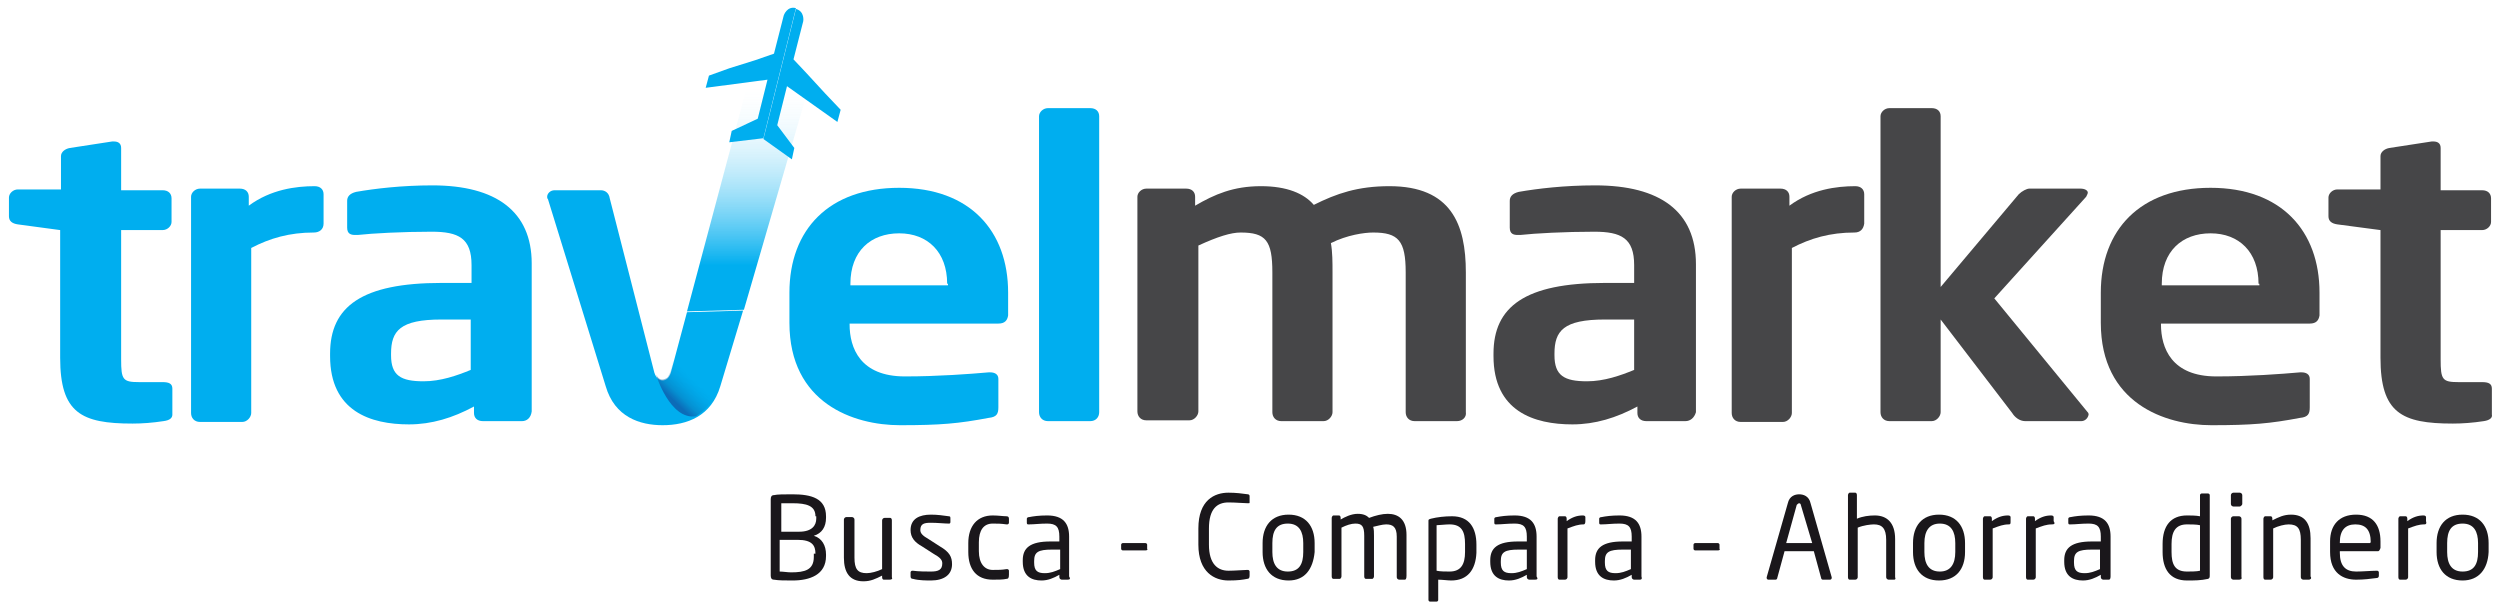 <?xml version="1.0" encoding="utf-8"?>
<!-- Generator: Adobe Illustrator 21.1.0, SVG Export Plug-In . SVG Version: 6.00 Build 0)  -->
<svg version="1.1" id="Layer_1" xmlns="http://www.w3.org/2000/svg" xmlns:xlink="http://www.w3.org/1999/xlink" x="0px" y="0px"
	 viewBox="0 0 307.5 75" style="enable-background:new 0 0 307.5 75;" xml:space="preserve">
<style type="text/css">
	.st0{fill:#1A171B;}
	.st1{fill:#00AEEF;}
	.st2{fill:#464648;}
	.st3{fill:url(#SVGID_1_);}
	.st4{fill:url(#Shade_2_);}
	.st5{fill:url(#SVGID_2_);}
	.st6{fill:url(#SVGID_3_);}
</style>
<g>
	<path class="st0" d="M97.5,71.4c-1,0-1.7,0-2.3-0.1c-0.3,0-0.4-0.2-0.4-0.5v-9.4c0-0.3,0.1-0.5,0.4-0.5c0.4-0.1,1.3-0.1,2.3-0.1
		c2.3,0,4.1,0.5,4.1,2.7v0.2c0,1.1-0.5,1.9-1.5,2.2c1,0.3,1.5,1.2,1.5,2.3v0.2C101.6,70.7,99.6,71.4,97.5,71.4z M100.3,63.5
		c0-1.3-1.1-1.6-2.8-1.6c-0.4,0-1,0-1.4,0v3.5h2.2c1.6,0,2.1-0.8,2.1-1.6V63.5z M100.3,68.1c0-1-0.4-1.7-2.2-1.7h-2.2v3.9
		c0.4,0,1,0.1,1.4,0.1c1.7,0,2.8-0.3,2.8-1.9v-0.4H100.3z"/>
	<path class="st0" d="M109.4,71.3h-0.7c-0.1,0-0.2-0.1-0.2-0.3v-0.2c-0.8,0.4-1.4,0.7-2.3,0.7c-1.7,0-2.4-1.1-2.4-2.9v-4.7
		c0-0.1,0.1-0.3,0.3-0.3h0.7c0.1,0,0.3,0.1,0.3,0.3v4.7c0,1.4,0.4,1.9,1.5,1.9c0.5,0,1.3-0.2,1.9-0.5v-6c0-0.1,0.1-0.3,0.3-0.3h0.7
		c0.1,0,0.2,0.1,0.2,0.3V71C109.8,71.2,109.7,71.3,109.4,71.3z"/>
	<path class="st0" d="M114.5,71.4c-0.5,0-1.5,0-2.2-0.2c-0.2,0-0.3-0.1-0.3-0.3v-0.5c0-0.1,0.1-0.2,0.2-0.2c0,0,0,0,0.1,0
		c0.7,0.1,1.7,0.1,2.2,0.1c0.9,0,1.4-0.2,1.4-1c0-0.4-0.2-0.7-1.1-1.2l-1.4-0.9c-0.9-0.5-1.4-1.1-1.4-2c0-1.4,1.1-1.9,2.5-1.9
		c0.8,0,1.5,0.1,2.2,0.2c0.2,0,0.2,0.1,0.2,0.3v0.4c0,0.2-0.1,0.2-0.2,0.2l0,0c-0.5,0-1.4-0.1-2.2-0.1s-1.3,0.1-1.3,0.9
		c0,0.4,0.3,0.7,1,1.1l1.4,0.9c1.2,0.7,1.5,1.3,1.5,2.2C117.1,70.7,116.1,71.4,114.5,71.4z"/>
	<path class="st0" d="M123.8,71.2c-0.4,0.1-1.1,0.1-1.7,0.1c-2,0-3-1.3-3-3.4v-1.1c0-2.1,1.1-3.4,3-3.4c0.7,0,1.3,0.1,1.7,0.1
		c0.2,0,0.3,0.1,0.3,0.3v0.5c0,0.1-0.1,0.2-0.2,0.2c0,0,0,0-0.1,0c-0.7-0.1-1.1-0.1-1.7-0.1c-1.1,0-1.7,0.8-1.7,2.3v1.1
		c0,1.5,0.7,2.3,1.7,2.3c0.7,0,1.1,0,1.7-0.1c0,0,0,0,0.1,0s0.2,0.1,0.2,0.2v0.5C124.1,71.1,124,71.2,123.8,71.2z"/>
	<path class="st0" d="M131.3,71.3h-0.7c-0.1,0-0.3-0.1-0.3-0.3v-0.3c-0.7,0.4-1.4,0.7-2.2,0.7c-1.2,0-2.3-0.5-2.3-2.3v-0.2
		c0-1.5,0.9-2.3,3.4-2.3h1.1V66c0-1.2-0.4-1.6-1.5-1.6c-0.9,0-1.6,0.1-2.2,0.1c0,0,0,0-0.1,0s-0.2,0-0.2-0.2v-0.5
		c0-0.1,0.1-0.2,0.3-0.2c0.5-0.1,1.2-0.2,2.2-0.2c2,0,2.7,1,2.7,2.6v4.9C131.7,71.2,131.6,71.3,131.3,71.3z M130.5,67.6h-1.1
		c-1.7,0-2.2,0.3-2.2,1.4v0.2c0,1,0.4,1.3,1.3,1.3c0.7,0,1.2-0.2,1.9-0.5v-2.4H130.5z"/>
	<path class="st0" d="M140.9,67.7h-2.8c-0.1,0-0.2-0.1-0.2-0.2v-0.5c0-0.1,0.1-0.2,0.2-0.2h2.8c0.1,0,0.2,0.1,0.2,0.2v0.5
		C141.2,67.6,141.1,67.7,140.9,67.7z"/>
	<path class="st0" d="M153.4,71.2c-0.5,0.1-1.1,0.2-2.3,0.2c-1.7,0-3.7-1-3.7-4.4v-2c0-3.5,2-4.4,3.7-4.4c0.9,0,1.7,0.1,2.4,0.2
		c0.1,0,0.2,0.1,0.2,0.2v0.8c0,0.1,0,0.1-0.2,0.1l0,0c-0.5,0-1.5-0.1-2.4-0.1c-1.4,0-2.4,0.8-2.4,3.2v2c0,2.4,1.1,3.2,2.4,3.2
		c0.8,0,1.9-0.1,2.3-0.1c0,0,0,0,0.1,0c0.1,0,0.2,0.1,0.2,0.2v0.5C153.7,71.1,153.6,71.2,153.4,71.2z"/>
	<path class="st0" d="M158.5,71.4c-2.1,0-3.2-1.4-3.2-3.5v-1.1c0-2.1,1.1-3.5,3.2-3.5s3.2,1.4,3.2,3.5v1.1
		C161.5,70,160.5,71.4,158.5,71.4z M160.3,66.8c0-1.4-0.5-2.4-1.9-2.4s-1.9,0.9-1.9,2.4v1.1c0,1.4,0.5,2.4,1.9,2.4s1.9-0.9,1.9-2.4
		V66.8z"/>
	<path class="st0" d="M172.8,71.3h-0.7c-0.1,0-0.3-0.1-0.3-0.3v-5c0-1.2-0.5-1.5-1.3-1.5c-0.5,0-1.1,0.2-1.6,0.3
		c0.1,0.3,0.1,0.7,0.1,1.1v5c0,0.1-0.1,0.3-0.2,0.3H168c-0.1,0-0.2-0.1-0.2-0.3v-5c0-1.2-0.3-1.5-1.1-1.5c-0.5,0-1.1,0.2-1.7,0.5v6
		c0,0.1-0.1,0.3-0.2,0.3H164c-0.1,0-0.2-0.1-0.2-0.3v-7.2c0-0.1,0.1-0.3,0.2-0.3h0.7c0.1,0,0.2,0.1,0.2,0.3v0.2
		c0.5-0.3,1.3-0.7,2.1-0.7c0.7,0,1.1,0.2,1.4,0.5c0.8-0.3,1.6-0.5,2.3-0.5c1.3,0,2.3,0.7,2.3,2.6v5C173,71.2,172.9,71.3,172.8,71.3z
		"/>
	<path class="st0" d="M178.5,71.4c-0.4,0-1.1-0.1-1.6-0.1v2.5c0,0.1-0.1,0.2-0.2,0.2h-0.8c-0.1,0-0.2-0.1-0.2-0.2v-9.7
		c0-0.2,0-0.2,0.3-0.3c0.8-0.2,1.7-0.3,2.6-0.3c2.1,0,3,1.4,3,3.5v1C181.5,70.1,180.5,71.4,178.5,71.4z M180.2,66.9
		c0-1.5-0.4-2.4-1.9-2.4c-0.5,0-1.3,0.1-1.6,0.1v5.6c0.4,0.1,1.2,0.1,1.6,0.1c1.4,0,1.9-0.9,1.9-2.4V66.9z"/>
	<path class="st0" d="M188.8,71.3h-0.7c-0.1,0-0.3-0.1-0.3-0.3v-0.3c-0.7,0.4-1.4,0.7-2.2,0.7c-1.2,0-2.3-0.5-2.3-2.3v-0.2
		c0-1.5,0.9-2.3,3.4-2.3h1.1V66c0-1.2-0.4-1.6-1.5-1.6c-0.9,0-1.6,0.1-2.2,0.1c0,0,0,0-0.1,0c-0.1,0-0.2,0-0.2-0.2v-0.5
		c0-0.1,0.1-0.2,0.3-0.2c0.5-0.1,1.2-0.2,2.2-0.2c2,0,2.7,1,2.7,2.6v4.9C189.2,71.2,189.1,71.3,188.8,71.3z M187.9,67.6h-1.1
		c-1.7,0-2.2,0.3-2.2,1.4v0.2c0,1,0.4,1.3,1.3,1.3c0.7,0,1.2-0.2,1.9-0.5v-2.4H187.9z"/>
	<path class="st0" d="M194.8,64.5c-0.7,0-1.2,0.2-2,0.5V71c0,0.1-0.1,0.3-0.3,0.3h-0.7c-0.1,0-0.2-0.1-0.2-0.3v-7.2
		c0-0.1,0.1-0.3,0.2-0.3h0.7c0.1,0,0.2,0.1,0.2,0.3v0.3c0.7-0.5,1.3-0.7,2-0.7c0.2,0,0.3,0.1,0.3,0.2v0.5
		C195,64.4,194.9,64.5,194.8,64.5z"/>
	<path class="st0" d="M201.7,71.3H201c-0.1,0-0.3-0.1-0.3-0.3v-0.3c-0.7,0.4-1.4,0.7-2.2,0.7c-1.2,0-2.3-0.5-2.3-2.3v-0.2
		c0-1.5,0.9-2.3,3.4-2.3h1.1V66c0-1.2-0.4-1.6-1.5-1.6c-0.9,0-1.6,0.1-2.2,0.1c0,0,0,0-0.1,0c-0.1,0-0.2,0-0.2-0.2v-0.5
		c0-0.1,0.1-0.2,0.3-0.2c0.5-0.1,1.2-0.2,2.2-0.2c2,0,2.7,1,2.7,2.6v4.9C202,71.2,201.9,71.3,201.7,71.3z M200.7,67.6h-1.1
		c-1.7,0-2.2,0.3-2.2,1.4v0.2c0,1,0.4,1.3,1.3,1.3c0.7,0,1.2-0.2,1.9-0.5v-2.4H200.7z"/>
	<path class="st0" d="M211.3,67.7h-2.8c-0.1,0-0.2-0.1-0.2-0.2v-0.5c0-0.1,0.1-0.2,0.2-0.2h2.8c0.1,0,0.2,0.1,0.2,0.2v0.5
		C211.6,67.6,211.5,67.7,211.3,67.7z"/>
	<path class="st0" d="M225.1,71.3h-0.9c-0.1,0-0.2-0.1-0.2-0.2l-0.9-3.3h-3.6l-0.9,3.3c0,0.1-0.1,0.2-0.2,0.2h-0.9
		c-0.1,0-0.2-0.1-0.2-0.2V71l2.6-9.1c0.2-0.9,0.9-1.1,1.4-1.1c0.5,0,1.2,0.2,1.4,1.1l2.6,9.1v0.1C225.3,71.2,225.2,71.3,225.1,71.3z
		 M221.5,62.1c0-0.1-0.1-0.2-0.2-0.2s-0.2,0.1-0.3,0.2l-1.3,4.7h3.2L221.5,62.1z"/>
	<path class="st0" d="M233,71.3h-0.7c-0.1,0-0.3-0.1-0.3-0.3v-4.6c0-1.4-0.5-1.9-1.5-1.9c-0.4,0-1.3,0.1-2,0.4v6.1
		c0,0.1-0.1,0.3-0.3,0.3h-0.7c-0.1,0-0.2-0.1-0.2-0.3V60.9c0-0.1,0.1-0.3,0.2-0.3h0.7c0.1,0,0.2,0.1,0.2,0.3v2.9
		c0.7-0.3,1.5-0.4,2.2-0.4c1.5,0,2.5,0.9,2.5,2.9v4.7C233.2,71.2,233.1,71.3,233,71.3z"/>
	<path class="st0" d="M238.5,71.4c-2.1,0-3.2-1.4-3.2-3.5v-1.1c0-2.1,1.1-3.5,3.2-3.5s3.2,1.4,3.2,3.5v1.1
		C241.7,70,240.6,71.4,238.5,71.4z M240.5,66.8c0-1.4-0.5-2.4-1.9-2.4c-1.3,0-1.9,0.9-1.9,2.4v1.1c0,1.4,0.5,2.4,1.9,2.4
		c1.3,0,1.9-0.9,1.9-2.4V66.8z"/>
	<path class="st0" d="M247.1,64.5c-0.7,0-1.2,0.2-2,0.5V71c0,0.1-0.1,0.3-0.3,0.3h-0.7c-0.1,0-0.2-0.1-0.2-0.3v-7.2
		c0-0.1,0.1-0.3,0.2-0.3h0.7c0.1,0,0.2,0.1,0.2,0.3v0.3c0.7-0.5,1.3-0.7,2-0.7c0.2,0,0.3,0.1,0.3,0.2v0.5
		C247.3,64.4,247.3,64.5,247.1,64.5z"/>
	<path class="st0" d="M252.4,64.5c-0.7,0-1.2,0.2-2,0.5V71c0,0.1-0.1,0.3-0.3,0.3h-0.7c-0.1,0-0.2-0.1-0.2-0.3v-7.2
		c0-0.1,0.1-0.3,0.2-0.3h0.7c0.1,0,0.2,0.1,0.2,0.3v0.3c0.7-0.5,1.3-0.7,2-0.7c0.2,0,0.3,0.1,0.3,0.2v0.5
		C252.8,64.4,252.7,64.5,252.4,64.5z"/>
	<path class="st0" d="M259.4,71.3h-0.7c-0.1,0-0.3-0.1-0.3-0.3v-0.3c-0.7,0.4-1.4,0.7-2.2,0.7c-1.2,0-2.3-0.5-2.3-2.3v-0.2
		c0-1.5,0.9-2.3,3.4-2.3h1.1V66c0-1.2-0.4-1.6-1.5-1.6c-0.9,0-1.6,0.1-2.2,0.1c0,0,0,0-0.1,0c-0.1,0-0.2,0-0.2-0.2v-0.5
		c0-0.1,0.1-0.2,0.3-0.2c0.5-0.1,1.2-0.2,2.2-0.2c2,0,2.7,1,2.7,2.6v4.9C259.6,71.2,259.5,71.3,259.4,71.3z M258.4,67.6h-1.1
		c-1.7,0-2.2,0.3-2.2,1.4v0.2c0,1,0.4,1.3,1.3,1.3c0.7,0,1.2-0.2,1.9-0.5v-2.4H258.4z"/>
	<path class="st0" d="M271.6,71.2c-0.9,0.2-1.7,0.2-2.6,0.2c-2.1,0-3-1.4-3-3.5v-1c0-2.2,1-3.5,3-3.5c0.4,0,1.1,0,1.6,0.1v-2.6
		c0-0.1,0.1-0.2,0.2-0.2h0.8c0.1,0,0.2,0.1,0.2,0.2v9.8C271.8,71,271.8,71.1,271.6,71.2z M270.6,64.6c-0.4-0.1-1.2-0.1-1.6-0.1
		c-1.4,0-1.9,0.9-1.9,2.4v1c0,1.5,0.4,2.4,1.9,2.4c0.4,0,1.2,0,1.6-0.1V64.6z"/>
	<path class="st0" d="M275.5,62.3h-0.8c-0.1,0-0.3-0.1-0.3-0.3v-1.1c0-0.1,0.1-0.3,0.3-0.3h0.8c0.1,0,0.3,0.1,0.3,0.3v1.1
		C275.8,62.1,275.6,62.3,275.5,62.3z M275.4,71.3h-0.7c-0.1,0-0.3-0.1-0.3-0.3v-7.2c0-0.1,0.1-0.3,0.3-0.3h0.7
		c0.1,0,0.3,0.1,0.3,0.3V71C275.8,71.2,275.6,71.3,275.4,71.3z"/>
	<path class="st0" d="M284,71.3h-0.7c-0.1,0-0.3-0.1-0.3-0.3v-4.6c0-1.4-0.4-1.9-1.5-1.9c-0.5,0-1.3,0.2-1.9,0.5v6
		c0,0.1-0.1,0.3-0.3,0.3h-0.7c-0.1,0-0.2-0.1-0.2-0.3v-7.2c0-0.1,0.1-0.3,0.2-0.3h0.7c0.1,0,0.2,0.1,0.2,0.3v0.2
		c0.8-0.4,1.4-0.7,2.3-0.7c1.7,0,2.4,1.1,2.4,2.9v4.7C284.4,71.2,284.1,71.3,284,71.3z"/>
	<path class="st0" d="M292.5,67.8h-4.7V68c0,1.6,0.7,2.3,2,2.3c0.8,0,1.9-0.1,2.5-0.1c0,0,0,0,0.1,0c0.1,0,0.2,0.1,0.2,0.2v0.4
		c0,0.2-0.1,0.3-0.3,0.3c-0.8,0.1-1.5,0.2-2.5,0.2c-1.6,0-3.2-0.8-3.2-3.4v-1.3c0-2,1.1-3.3,3.2-3.3s3,1.3,3,3.3v0.8
		C292.7,67.7,292.6,67.8,292.5,67.8z M291.6,66.7c0-1.6-0.7-2.2-1.9-2.2c-1.2,0-1.9,0.7-1.9,2.2v0.1h3.7L291.6,66.7L291.6,66.7z"/>
	<path class="st0" d="M298.2,64.5c-0.7,0-1.2,0.2-2,0.5V71c0,0.1-0.1,0.3-0.3,0.3h-0.7c-0.1,0-0.2-0.1-0.2-0.3v-7.2
		c0-0.1,0.1-0.3,0.2-0.3h0.7c0.1,0,0.2,0.1,0.2,0.3v0.3c0.7-0.5,1.3-0.7,2-0.7c0.2,0,0.3,0.1,0.3,0.2v0.5
		C298.5,64.4,298.4,64.5,298.2,64.5z"/>
	<path class="st0" d="M302.9,71.4c-2.1,0-3.2-1.4-3.2-3.5v-1.1c0-2.1,1.1-3.5,3.2-3.5c2.1,0,3.2,1.4,3.2,3.5v1.1
		C306,70,304.9,71.4,302.9,71.4z M304.8,66.8c0-1.4-0.5-2.4-1.9-2.4s-1.9,0.9-1.9,2.4v1.1c0,1.4,0.5,2.4,1.9,2.4s1.9-0.9,1.9-2.4
		V66.8z"/>
</g>
<g>
	<g>
		<path class="st1" d="M20.1,51.8c-1.3,0.2-2.6,0.3-3.8,0.3c-6.3,0-8.9-1.3-8.9-8.1V28.3l-5.2-0.7c-0.7-0.1-1.1-0.4-1.1-1v-2.3
			c0-0.5,0.5-1,1.1-1h5.3v-4.1c0-0.5,0.5-0.9,1.1-1l5.2-0.8c0.1,0,0.2,0,0.2,0c0.5,0,0.9,0.2,0.9,0.8v5.2H20c0.7,0,1.1,0.4,1.1,1
			v2.9c0,0.5-0.5,1-1.1,1h-5.1v15.9c0,2.5,0.2,2.8,2.2,2.8H20c0.8,0,1.2,0.2,1.2,0.8V51C21.2,51.4,20.9,51.7,20.1,51.8z"/>
		<path class="st1" d="M38.6,28.6c-3,0-5.4,0.7-7.7,1.9v20.3c0,0.5-0.5,1.1-1.1,1.1h-5.2c-0.7,0-1.1-0.5-1.1-1.1V24.2
			c0-0.5,0.5-1,1.1-1h4.9c0.7,0,1.1,0.4,1.1,1v1.1c2.7-2,5.8-2.4,8.1-2.4c0.7,0,1.1,0.4,1.1,1v3.6C39.8,28.2,39.3,28.6,38.6,28.6z"
			/>
		<path class="st1" d="M64.2,51.8h-4.8c-0.7,0-1.1-0.4-1.1-1v-0.8c-2.6,1.4-5.2,2.2-8,2.2c-4.7,0-9.7-1.6-9.7-8.4v-0.3
			c0-5.8,3.9-8.7,13.7-8.7H58v-2.2c0-3.3-1.6-4.1-4.9-4.1c-3.6,0-7.3,0.2-9.1,0.4c-0.1,0-0.2,0-0.3,0c-0.5,0-1-0.1-1-0.9v-3.3
			c0-0.5,0.3-0.9,1.1-1.1c2.3-0.4,5.6-0.8,9.4-0.8c7.8,0,12.2,3.2,12.2,9.6v18.2C65.3,51.4,64.8,51.8,64.2,51.8z M57.9,39.3h-3.6
			c-5.1,0-6.2,1.4-6.2,4.2v0.2c0,2.5,1.2,3.2,4,3.2c2.1,0,4.1-0.7,5.8-1.4V39.3z"/>
		<path class="st1" d="M122.8,39.8h-18.3v0.1c0,2.9,1.3,6.4,6.8,6.4c4.1,0,8-0.3,10.3-0.5c0.1,0,0.1,0,0.2,0c0.5,0,1,0.2,1,0.8v3.5
			c0,0.8-0.2,1.2-1.2,1.3c-3.7,0.7-5.9,0.9-10.9,0.9c-5.7,0-13.6-2.7-13.6-12.6v-3.7c0-7.8,4.9-12.9,13.5-12.9
			c8.7,0,13.4,5.3,13.4,12.9v2.8C123.9,39.4,123.6,39.8,122.8,39.8z M116.5,34.9c0-3.9-2.4-6.2-5.9-6.2c-3.5,0-6,2.2-6,6.2v0.2h12
			v-0.2H116.5z"/>
		<path class="st1" d="M134.1,51.8h-5.2c-0.7,0-1.1-0.5-1.1-1.1V14.3c0-0.5,0.5-1,1.1-1h5.2c0.7,0,1.1,0.4,1.1,1v36.4
			C135.2,51.3,134.8,51.8,134.1,51.8z"/>
		<path class="st2" d="M179.2,51.8H174c-0.7,0-1.1-0.5-1.1-1.1V33.5c0-3.9-0.9-4.9-4-4.9c-1.1,0-3.2,0.3-5.2,1.3
			c0.2,1.1,0.2,2.4,0.2,3.6v17.2c0,0.5-0.5,1.1-1.1,1.1h-5.2c-0.7,0-1.1-0.5-1.1-1.1V33.5c0-3.9-0.8-4.9-3.9-4.9
			c-1.2,0-2.8,0.5-5.2,1.6v20.4c0,0.5-0.5,1.1-1.1,1.1H141c-0.7,0-1.1-0.5-1.1-1.1V24.2c0-0.5,0.5-1,1.1-1h4.9c0.7,0,1.1,0.4,1.1,1
			v1.1c2.4-1.4,4.7-2.4,8.1-2.4c3.2,0,5.3,0.9,6.5,2.3c2.8-1.4,5.4-2.3,9.3-2.3c7.6,0,9.4,4.7,9.4,10.6v17.2
			C180.4,51.3,179.9,51.8,179.2,51.8z"/>
		<path class="st2" d="M207.3,51.8h-4.8c-0.7,0-1.1-0.4-1.1-1v-0.8c-2.6,1.4-5.2,2.2-8,2.2c-4.7,0-9.7-1.6-9.7-8.4v-0.3
			c0-5.8,3.9-8.7,13.7-8.7h3.6v-2.2c0-3.3-1.6-4.1-4.9-4.1c-3.6,0-7.3,0.2-9.1,0.4c-0.1,0-0.2,0-0.3,0c-0.5,0-1-0.1-1-0.9v-3.3
			c0-0.5,0.3-0.9,1.1-1.1c2.3-0.4,5.6-0.8,9.4-0.8c8,0,12.4,3.2,12.4,9.7v18.2C208.4,51.4,207.9,51.8,207.3,51.8z M201,39.3h-3.6
			c-5.1,0-6.2,1.4-6.2,4.2v0.2c0,2.5,1.2,3.2,4,3.2c2.1,0,4.1-0.7,5.8-1.4V39.3z"/>
		<path class="st2" d="M228.1,28.6c-3,0-5.4,0.7-7.7,1.9v20.3c0,0.5-0.5,1.1-1.1,1.1h-5.2c-0.7,0-1.1-0.5-1.1-1.1V24.2
			c0-0.5,0.5-1,1.1-1h4.9c0.7,0,1.1,0.4,1.1,1v1.1c2.7-2,5.8-2.4,8.1-2.4c0.7,0,1.1,0.4,1.1,1v3.6C229.2,28.2,228.8,28.6,228.1,28.6
			z"/>
		<path class="st2" d="M256,51.8h-6.9c-0.7,0-1.3-0.5-1.6-1l-8.8-11.5v11.4c0,0.5-0.5,1.1-1.1,1.1h-5.2c-0.7,0-1.1-0.5-1.1-1.1V14.3
			c0-0.5,0.5-1,1.1-1h5.2c0.7,0,1.1,0.4,1.1,1v21l9.6-11.4c0.4-0.4,1-0.7,1.3-0.7h6.3c0.5,0,0.9,0.2,0.9,0.5c0,0.1-0.1,0.3-0.2,0.5
			l-11.3,12.5l11.4,13.9c0.1,0.1,0.2,0.2,0.2,0.4C256.8,51.5,256.4,51.8,256,51.8z"/>
		<path class="st2" d="M284.1,39.8h-18.3v0.1c0,2.9,1.3,6.4,6.8,6.4c4.1,0,8-0.3,10.3-0.5c0.1,0,0.1,0,0.2,0c0.5,0,1,0.2,1,0.8v3.5
			c0,0.8-0.2,1.2-1.2,1.3c-3.7,0.7-5.9,0.9-10.9,0.9c-5.7,0-13.6-2.7-13.6-12.6v-3.7c0-7.8,4.9-12.9,13.5-12.9
			c8.7,0,13.4,5.3,13.4,12.9v2.8C285.2,39.4,284.9,39.8,284.1,39.8z M277.8,34.9c0-3.9-2.4-6.2-5.9-6.2c-3.5,0-6,2.2-6,6.2v0.2h12
			v-0.2H277.8z"/>
		<path class="st2" d="M305.5,51.8c-1.3,0.2-2.6,0.3-3.8,0.3c-6.3,0-8.9-1.3-8.9-8.1V28.3l-5.3-0.7c-0.7-0.1-1.1-0.4-1.1-1v-2.3
			c0-0.5,0.5-1,1.1-1h5.3v-4.1c0-0.5,0.5-0.9,1.1-1l5.2-0.8c0.1,0,0.2,0,0.2,0c0.5,0,0.9,0.2,0.9,0.8v5.2h5.1c0.7,0,1.1,0.4,1.1,1
			v2.9c0,0.5-0.5,1-1.1,1h-5.1v15.9c0,2.5,0.2,2.8,2.2,2.8h2.9c0.8,0,1.2,0.2,1.2,0.8V51C306.6,51.4,306.2,51.7,305.5,51.8z"/>
		
			<linearGradient id="SVGID_1_" gradientUnits="userSpaceOnUse" x1="92.691" y1="71.256" x2="92.691" y2="37.654" gradientTransform="matrix(1 0 0 -1 0 76)">
			<stop  offset="0.164" style="stop-color:#FFFFFF;stop-opacity:0"/>
			<stop  offset="0.616" style="stop-color:#4FC7F4;stop-opacity:0.678"/>
			<stop  offset="0.83" style="stop-color:#00AEEF"/>
		</linearGradient>
		<path class="st3" d="M84.5,38.3l8.7-32.6c0.2-0.7,0.7-1,1.2-1h5.7c0.5,0,0.9,0.3,0.9,0.8c0,0.1,0,0.2-0.1,0.3l-9.4,32.3L84.5,38.3
			z"/>
	</g>
	<path class="st1" d="M91.4,38.2l-2.8,9.3c-1.1,3.7-4.1,4.8-7.1,4.8c-2.8,0-5.9-1-7-4.8l-7.1-23c-0.1-0.1-0.1-0.2-0.1-0.3
		c0-0.4,0.4-0.8,0.9-0.8h5.7c0.5,0,1,0.3,1.1,1l5.4,21.1c0.2,1,0.7,1.3,1.1,1.3c0.4,0,0.9-0.3,1.1-1.3l1.9-7.1"/>
	<g>
		<path class="st1" d="M92.9,7.4l2.3-0.8l1.2-4.7c0,0,0.4-1.2,1.5-0.9l-4,16l-4.2,0.5l0.3-1.4l3.2-1.5l1.2-4.8l-7.6,1l0.4-1.5
			l2.5-0.9"/>
		<path class="st1" d="M99.2,9l-1.6-1.7l1.2-4.7c0,0,0.2-1.2-0.9-1.5l-4,16l3.5,2.5l0.3-1.4l-2.1-2.8l1.2-4.8L103,15l0.4-1.5l-1.9-2
			"/>
	</g>
	
		<linearGradient id="Shade_2_" gradientUnits="userSpaceOnUse" x1="82.404" y1="26.442" x2="86.837" y2="31.032" gradientTransform="matrix(1 0 0 -1 0 76)">
		<stop  offset="7.878790e-02" style="stop-color:#172982;stop-opacity:0.5"/>
		<stop  offset="0.224" style="stop-color:#0A71B3;stop-opacity:0.51"/>
		<stop  offset="0.48" style="stop-color:#048ACC;stop-opacity:0.207"/>
		<stop  offset="0.654" style="stop-color:#009DDF;stop-opacity:0"/>
	</linearGradient>
	<path id="Shade_1_" class="st4" d="M80.7,46.1c0,0,1.7,5.6,4.9,5.1c0,0,2.2-1.3,2.9-3.7s-5.7-3.2-5.7-3.2s-0.3,1.9-0.8,2.2
		C81.5,46.8,81.1,46.8,80.7,46.1z"/>
	
		<linearGradient id="SVGID_2_" gradientUnits="userSpaceOnUse" x1="71.942" y1="37.056" x2="71.942" y2="37.056" gradientTransform="matrix(1 0 0 -1 0 76)">
		<stop  offset="0.178" style="stop-color:#FFFFFF;stop-opacity:0"/>
		<stop  offset="0.237" style="stop-color:#E7F6FC;stop-opacity:7.387835e-02"/>
		<stop  offset="0.449" style="stop-color:#96D7F2;stop-opacity:0.337"/>
		<stop  offset="0.636" style="stop-color:#56BEEA;stop-opacity:0.57"/>
		<stop  offset="0.793" style="stop-color:#27ACE4;stop-opacity:0.765"/>
		<stop  offset="0.913" style="stop-color:#0BA1E0;stop-opacity:0.914"/>
		<stop  offset="0.982" style="stop-color:#009DDF"/>
	</linearGradient>
	<path class="st5" d="M71.9,38.9"/>
	
		<linearGradient id="SVGID_3_" gradientUnits="userSpaceOnUse" x1="80.656" y1="29.976" x2="80.656" y2="29.976" gradientTransform="matrix(1 0 0 -1 0 76)">
		<stop  offset="0" style="stop-color:#172982;stop-opacity:0.5"/>
		<stop  offset="0.176" style="stop-color:#0A71B3;stop-opacity:0.51"/>
		<stop  offset="0.45" style="stop-color:#1A171B;stop-opacity:0"/>
	</linearGradient>
	<path class="st6" d="M80.7,46"/>
</g>
</svg>
